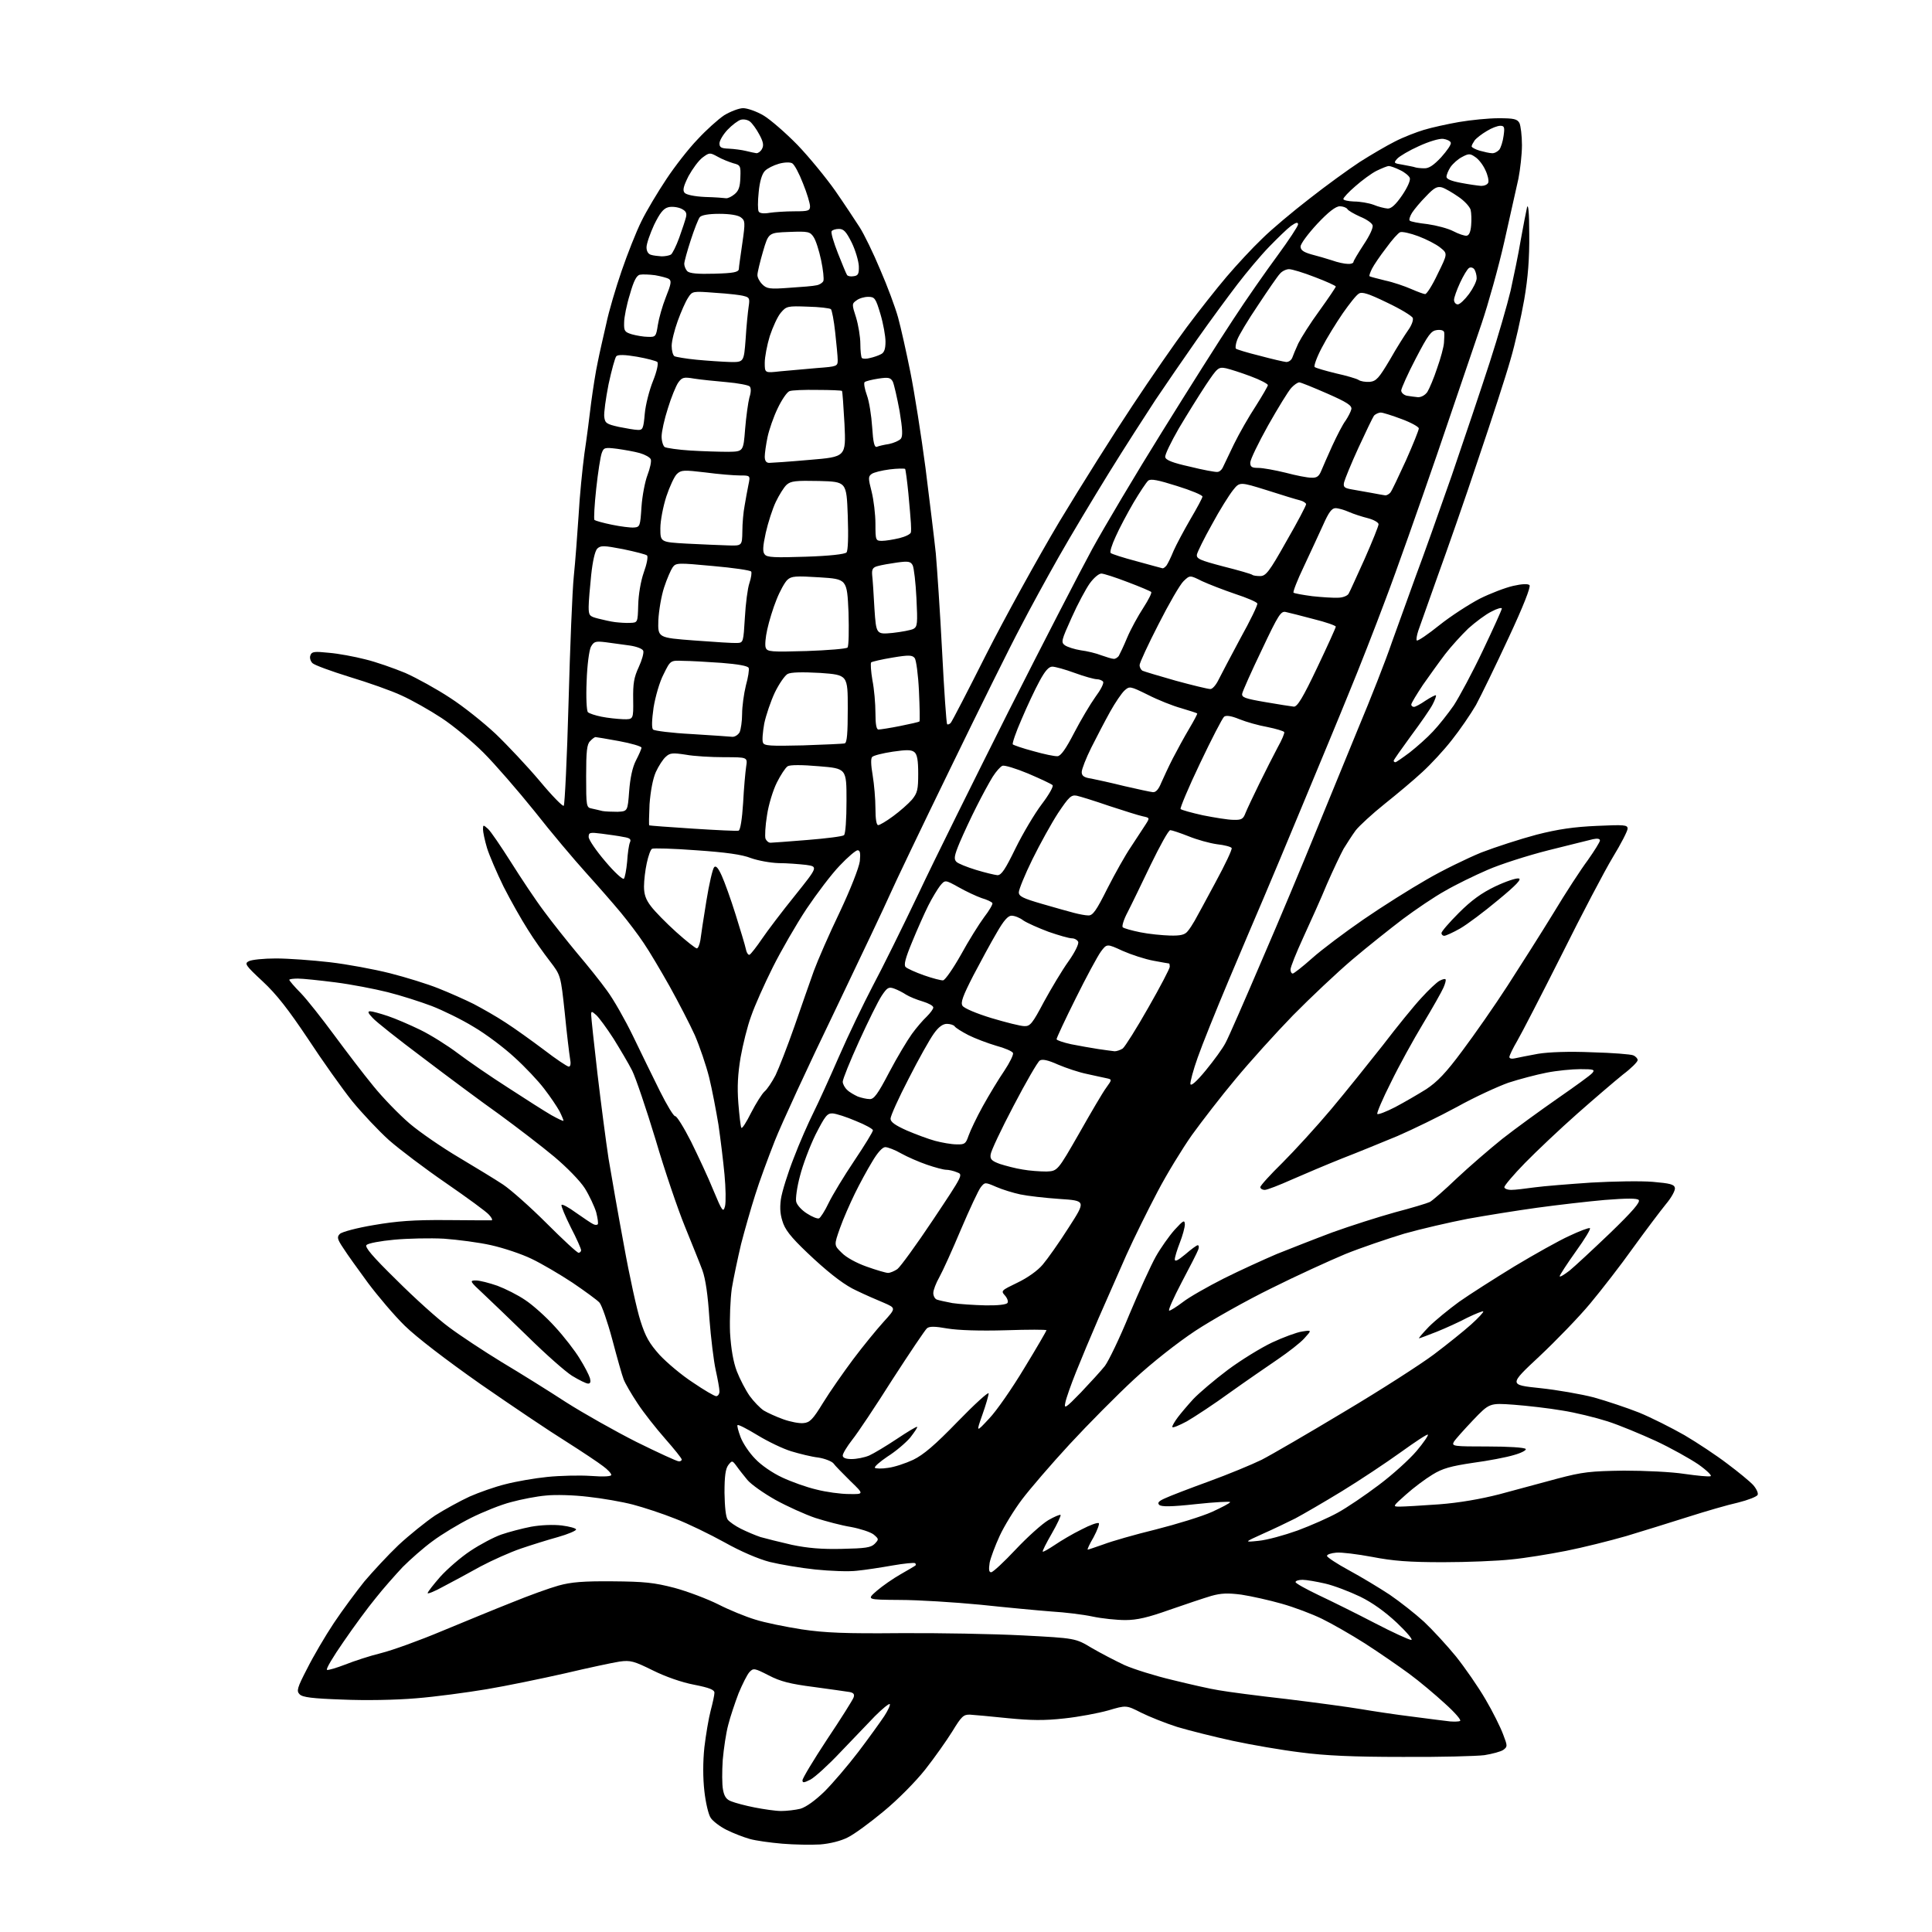 <?xml version="1.0" encoding="UTF-8" standalone="no"?>
<svg 
  version="1.1" 
  xmlns="http://www.w3.org/2000/svg" 
  xmlns:xlink="http://www.w3.org/1999/xlink" 
  xmlns:svg="http://www.w3.org/2000/svg"
  xmlns:rdf="http://www.w3.org/1999/02/22-rdf-syntax-ns#"
  xmlns:cc="http://creativecommons.org/ns#"
  xmlns:dc="http://purl.org/dc/elements/1.1/"
  viewBox="0 0 768 768"
  width="768"
  height="768"
>
<style>svg {background-color: white; }</style>"
<path stroke="none" fill="black" fill-rule="evenodd" d="M326.0,733.2C322.4,733.4 315.7,733.3 311.0,732.9C306.3,732.5 300.4,731.7 298.0,731.0C295.5,730.3 291.4,728.7 288.8,727.4C286.2,726.1 283.3,723.9 282.5,722.6C281.6,721.3 280.5,716.5 280.0,712.0C279.4,706.7 279.4,700.4 280.0,694.6C280.6,689.6 281.7,683.0 282.5,680.0C283.3,677.0 284.0,673.8 284.0,672.9C284.0,671.7 282.0,670.9 275.9,669.7C271.1,668.8 264.5,666.5 259.5,664.0C252.0,660.3 250.6,659.9 246.3,660.5C243.7,660.9 233.8,663.0 224.5,665.2C215.2,667.3 201.2,670.2 193.4,671.5C185.6,672.8 173.0,674.5 165.4,675.1C157.2,675.8 145.1,676.0 136.0,675.6C124.3,675.2 120.2,674.7 119.1,673.5C117.8,672.2 118.1,671.0 122.1,663.3C124.5,658.5 129.3,650.3 132.7,645.2C136.1,640.1 141.6,632.7 144.8,628.7C148.1,624.8 154.2,618.2 158.4,614.2C162.7,610.2 169.3,604.9 173.0,602.4C176.8,600.0 183.0,596.6 186.7,594.9C190.3,593.3 196.8,591.0 200.9,590.0C205.1,588.9 212.6,587.6 217.6,587.1C222.5,586.6 230.3,586.4 234.8,586.7C240.1,587.1 243.0,586.9 243.0,586.3C243.0,585.7 241.5,584.1 239.7,582.8C237.9,581.4 231.3,577.0 225.0,573.0C218.7,569.1 203.4,558.8 191.0,550.2C177.2,540.5 165.6,531.6 160.9,527.0C156.7,522.9 150.2,515.2 146.3,510.0C142.5,504.8 138.0,498.6 136.5,496.2C134.0,492.5 133.9,491.7 135.1,490.5C135.9,489.7 141.9,488.1 148.5,487.0C157.8,485.4 164.4,484.9 177.5,485.0C186.8,485.1 194.9,485.1 195.4,485.1C195.9,485.0 195.5,484.1 194.4,482.9C193.4,481.7 185.7,476.1 177.3,470.3C169.0,464.6 158.8,456.9 154.6,453.2C150.5,449.5 143.9,442.5 139.9,437.6C136.0,432.7 128.1,421.6 122.4,412.9C114.7,401.4 110.0,395.3 104.4,390.1C97.5,383.7 97.1,383.0 98.9,382.1C100.0,381.5 104.8,381.0 109.7,381.0C114.5,381.0 124.2,381.7 131.1,382.5C138.0,383.3 148.8,385.3 155.1,386.9C161.4,388.5 170.1,391.2 174.3,392.9C178.6,394.6 184.9,397.4 188.3,399.1C191.7,400.9 197.4,404.1 201.0,406.5C204.6,408.8 211.4,413.7 216.2,417.3C221.0,421.0 225.5,424.0 226.1,424.0C226.8,424.0 227.0,422.8 226.6,420.8C226.3,419.0 225.3,410.8 224.5,402.6C222.9,387.7 222.9,387.7 218.6,382.1C216.2,379.0 212.2,373.4 209.8,369.5C207.3,365.6 203.0,358.0 200.2,352.5C197.5,347.0 194.5,340.0 193.6,337.1C192.7,334.1 192.0,330.7 192.0,329.7C192.0,327.8 192.1,327.8 194.0,329.5C195.1,330.5 199.1,336.4 203.1,342.7C207.0,348.9 212.9,357.8 216.3,362.3C219.6,366.8 225.6,374.3 229.5,379.0C233.5,383.7 238.8,390.3 241.3,393.8C243.9,397.3 248.5,405.4 251.6,411.8C254.7,418.2 259.5,428.1 262.3,433.7C265.1,439.3 267.8,443.8 268.4,443.7C269.0,443.6 271.8,448.1 274.7,453.8C277.5,459.5 281.6,468.2 283.6,473.2C287.1,481.6 287.5,482.1 288.2,479.5C288.6,477.9 288.5,472.2 288.0,466.9C287.5,461.5 286.4,452.6 285.6,447.1C284.7,441.7 283.1,433.2 281.9,428.3C280.7,423.5 278.1,415.9 276.2,411.5C274.2,407.1 269.7,398.4 266.2,392.1C262.7,385.9 258.1,378.1 255.9,374.9C253.8,371.7 249.6,366.2 246.8,362.8C243.9,359.3 237.7,352.2 233.0,347.0C228.3,341.8 219.0,330.8 212.5,322.5C205.9,314.3 196.8,303.8 192.2,299.2C187.7,294.7 180.1,288.4 175.5,285.4C170.8,282.3 163.7,278.3 159.7,276.5C155.7,274.6 146.3,271.3 139.0,269.1C131.6,266.8 125.0,264.4 124.2,263.6C123.4,262.8 123.0,261.4 123.4,260.5C123.9,259.0 125.0,258.9 130.8,259.5C134.5,259.8 140.9,261.0 145.2,262.1C149.4,263.1 156.5,265.6 161.1,267.5C165.6,269.5 173.6,273.9 178.9,277.4C184.2,280.8 192.3,287.3 197.0,291.7C201.7,296.2 209.6,304.6 214.5,310.4C219.4,316.3 223.7,320.7 224.1,320.3C224.5,319.8 225.4,301.5 226.0,279.5C226.6,257.5 227.5,234.8 228.1,229.0C228.7,223.2 229.5,212.4 230.0,204.9C230.4,197.4 231.5,186.4 232.3,180.4C233.2,174.4 234.4,165.2 235.0,160.0C235.7,154.8 236.8,147.6 237.6,144.0C238.3,140.4 239.9,133.5 241.0,128.7C242.0,123.8 244.8,114.4 247.1,107.7C249.4,101.0 252.9,92.1 255.0,87.9C257.0,83.8 261.5,76.3 264.9,71.2C268.2,66.2 273.8,59.0 277.3,55.4C280.7,51.7 285.5,47.4 287.9,45.8C290.4,44.3 293.8,43.0 295.4,43.0C297.1,43.0 300.8,44.3 303.5,45.9C306.2,47.5 312.3,52.8 317.0,57.6C321.7,62.5 328.4,70.7 332.0,75.8C335.6,81.0 339.9,87.5 341.7,90.3C343.5,93.1 347.2,100.7 349.9,107.2C352.7,113.6 355.9,122.2 357.0,126.2C358.1,130.2 360.3,140.0 361.9,148.0C363.5,156.0 366.2,173.1 367.9,186.0C369.5,198.9 371.4,214.2 372.0,220.0C372.5,225.8 373.7,243.3 374.5,258.9C375.3,274.6 376.2,287.6 376.5,287.9C376.8,288.1 377.4,287.9 377.9,287.4C378.4,286.9 384.7,274.7 392.0,260.2C399.3,245.8 412.4,222.0 421.1,207.4C429.9,192.8 443.0,172.0 450.2,161.2C457.4,150.3 467.1,136.3 471.8,130.0C476.5,123.7 483.6,114.7 487.6,110.0C491.6,105.3 497.9,98.5 501.7,94.9C505.4,91.2 513.9,84.1 520.5,79.0C527.1,73.8 536.1,67.3 540.5,64.4C544.9,61.6 551.2,57.9 554.6,56.2C557.9,54.5 563.1,52.5 566.1,51.6C569.1,50.7 575.4,49.3 580.0,48.5C584.7,47.7 591.7,47.0 595.7,47.0C601.8,47.0 603.1,47.3 604.0,48.9C604.5,50.0 605.0,53.9 605.0,57.7C605.0,61.4 604.3,67.4 603.6,71.0C602.8,74.6 600.3,85.8 598.0,96.0C595.7,106.2 591.6,120.8 589.0,128.5C586.4,136.2 578.4,159.6 571.3,180.5C564.1,201.4 554.9,227.5 550.7,238.5C546.6,249.5 540.1,266.1 536.2,275.5C532.4,284.9 524.2,304.6 518.0,319.5C511.8,334.4 504.8,351.2 502.3,357.0C499.8,362.8 493.6,377.4 488.5,389.5C483.4,401.6 477.8,415.5 476.1,420.4C474.3,425.4 473.1,430.1 473.2,430.9C473.4,431.9 475.6,430.0 479.3,425.5C482.5,421.6 486.1,416.7 487.2,414.5C488.4,412.3 494.9,397.4 501.7,381.5C508.6,365.6 517.9,343.3 522.5,332.0C527.1,320.7 534.9,301.8 539.8,289.8C544.8,277.9 550.9,262.4 553.3,255.3C555.8,248.3 560.1,236.4 562.8,229.0C565.6,221.6 572.0,203.6 577.1,189.0C582.1,174.4 588.9,154.2 592.2,144.0C595.5,133.8 599.2,121.0 600.5,115.5C601.7,110.0 603.6,101.0 604.5,95.5C605.5,90.0 606.6,84.2 607.0,82.5C607.5,80.6 607.9,84.6 607.9,93.1C608.0,102.7 607.4,110.4 605.9,119.1C604.7,125.9 602.3,136.7 600.4,143.1C598.6,149.5 592.8,167.3 587.6,182.6C582.5,198.0 575.2,218.8 571.5,229.0C567.9,239.2 564.4,249.0 563.8,250.7C563.2,252.5 562.9,254.3 563.2,254.6C563.6,254.9 567.6,252.2 572.2,248.5C576.7,244.9 584.0,240.2 588.2,238.0C592.4,235.9 598.4,233.6 601.5,232.9C605.0,232.1 607.4,232.0 608.0,232.6C608.6,233.2 605.5,241.1 599.7,253.5C594.6,264.5 588.7,276.6 586.7,280.3C584.6,283.9 580.3,290.2 577.1,294.2C574.0,298.2 568.7,303.9 565.4,306.9C562.2,309.9 555.4,315.6 550.5,319.5C545.5,323.5 540.3,328.3 538.9,330.1C537.5,332.0 535.4,335.3 534.1,337.4C532.9,339.6 529.9,345.9 527.5,351.4C525.2,357.0 520.9,366.5 518.1,372.6C515.3,378.7 513.0,384.4 513.0,385.4C513.0,386.3 513.4,387.0 513.9,387.0C514.3,387.0 517.8,384.3 521.6,380.9C525.4,377.5 534.6,370.6 542.0,365.5C549.4,360.4 560.7,353.3 567.0,349.7C573.3,346.0 583.2,341.2 588.8,338.9C594.5,336.7 604.4,333.5 610.8,331.8C619.4,329.6 625.7,328.7 634.8,328.3C645.7,327.8 647.0,327.9 647.0,329.4C647.0,330.3 644.4,335.4 641.1,340.8C637.9,346.1 628.7,363.6 620.8,379.5C612.8,395.4 604.8,410.9 603.1,413.8C601.4,416.7 600.0,419.6 600.0,420.2C600.0,420.8 601.0,421.0 602.2,420.7C603.5,420.4 607.6,419.6 611.4,418.9C615.7,418.2 623.8,417.9 632.9,418.3C640.9,418.5 648.3,419.1 649.2,419.5C650.2,419.9 651.0,420.8 651.0,421.4C651.0,422.1 648.4,424.7 645.2,427.1C642.1,429.6 633.9,436.6 627.0,442.7C620.1,448.8 610.8,457.6 606.2,462.3C601.7,466.9 598.0,471.3 598.0,471.9C598.0,472.5 599.2,473.0 600.8,473.0C602.3,473.0 606.4,472.5 610.0,472.0C613.6,471.5 623.7,470.7 632.5,470.1C641.3,469.6 652.3,469.4 657.0,469.8C663.9,470.4 665.5,470.8 665.8,472.2C666.0,473.2 664.4,476.1 662.2,478.7C660.0,481.4 654.2,489.1 649.2,496.0C644.3,502.9 636.6,512.8 632.1,518.2C627.7,523.5 618.6,532.9 611.9,539.2C599.8,550.5 599.8,550.5 612.2,551.8C618.9,552.5 628.6,554.2 633.6,555.5C638.6,556.9 646.7,559.6 651.5,561.5C656.4,563.5 664.5,567.6 669.6,570.5C674.7,573.5 682.4,578.6 686.7,581.9C691.0,585.1 695.6,588.9 696.9,590.3C698.2,591.8 699.0,593.5 698.7,594.2C698.5,594.9 694.9,596.3 690.9,597.3C686.8,598.2 677.9,600.8 671.0,603.0C664.1,605.2 653.1,608.6 646.5,610.6C639.9,612.5 629.1,615.2 622.5,616.5C615.9,617.8 606.1,619.4 600.8,619.9C595.4,620.5 583.2,621.0 573.6,621.0C560.1,621.0 553.7,620.5 545.5,618.9C539.6,617.8 533.2,617.0 531.2,617.2C529.1,617.4 527.5,617.9 527.5,618.5C527.5,619.0 531.4,621.6 536.2,624.2C541.0,626.8 548.3,631.2 552.4,633.9C556.5,636.7 562.6,641.5 566.1,644.7C569.5,647.9 575.2,654.1 578.8,658.5C582.3,662.9 587.6,670.5 590.5,675.5C593.4,680.4 596.5,686.7 597.5,689.4C599.3,694.1 599.3,694.3 597.6,695.6C596.6,696.3 593.2,697.2 590.1,697.7C587.0,698.1 572.4,698.5 557.5,698.4C537.9,698.4 526.8,697.9 517.0,696.6C509.6,695.7 497.4,693.6 490.0,692.0C482.6,690.4 472.7,687.9 468.0,686.5C463.3,685.0 456.8,682.4 453.6,680.8C447.7,677.8 447.7,677.8 440.6,679.9C436.7,681.0 428.8,682.5 423.1,683.1C415.1,684.0 409.8,683.9 400.6,683.0C393.9,682.3 387.2,681.7 385.6,681.6C383.0,681.5 382.2,682.3 378.6,688.2C376.3,691.9 371.5,698.7 367.8,703.4C364.0,708.2 356.9,715.4 351.3,720.0C345.9,724.5 339.5,729.2 337.0,730.4C334.3,731.8 329.9,732.9 326.0,733.2zM310.5,719.9C312.7,719.9 316.2,719.5 318.2,719.0C320.5,718.3 324.1,715.7 327.8,712.1C331.0,708.9 337.0,701.9 341.2,696.4C345.3,691.0 349.9,684.6 351.5,682.2C353.0,679.9 354.0,677.7 353.7,677.4C353.4,677.1 350.8,679.2 347.8,682.2C344.9,685.2 338.7,691.7 334.0,696.6C329.3,701.6 324.0,706.4 322.2,707.4C319.6,708.7 319.0,708.8 319.0,707.7C319.0,706.9 323.4,699.6 328.8,691.4C334.3,683.2 339.0,675.7 339.3,674.8C339.8,673.5 339.3,672.9 337.7,672.6C336.5,672.4 330.1,671.5 323.5,670.6C314.1,669.4 310.2,668.4 305.6,666.0C299.9,663.1 299.5,663.0 297.9,664.7C297.0,665.7 295.1,669.5 293.6,673.1C292.2,676.8 290.3,682.4 289.5,685.6C288.6,688.9 287.7,695.1 287.3,699.6C287.0,704.1 287.0,709.4 287.4,711.4C287.9,714.2 288.8,715.4 290.8,716.1C292.3,716.7 296.4,717.8 300.0,718.5C303.6,719.2 308.3,719.9 310.5,719.9zM580.4,684.1C581.0,683.8 578.3,680.7 574.4,677.2C570.6,673.7 564.2,668.3 560.1,665.3C556.0,662.3 548.2,656.9 542.6,653.3C537.1,649.8 529.4,645.4 525.5,643.5C521.6,641.6 514.5,638.9 509.5,637.5C504.6,636.1 497.4,634.5 493.5,633.9C488.1,633.2 485.4,633.3 481.5,634.4C478.8,635.2 471.3,637.7 465.0,639.9C456.3,643.0 452.0,644.0 447.3,644.0C443.9,644.0 438.1,643.4 434.3,642.6C430.6,641.8 423.2,640.9 418.0,640.6C412.8,640.2 400.0,639.0 389.7,637.9C379.3,636.9 364.9,636.0 357.7,636.0C344.5,635.9 344.5,635.9 348.5,632.4C350.7,630.5 355.0,627.5 358.0,625.8C361.0,624.1 363.7,622.5 363.9,622.3C364.1,622.2 364.1,621.7 363.8,621.4C363.4,621.1 359.4,621.5 354.8,622.3C350.3,623.1 343.8,624.1 340.6,624.4C337.4,624.8 329.9,624.5 324.1,623.9C318.3,623.3 310.1,621.9 306.0,620.9C301.4,619.7 294.4,616.7 288.0,613.1C282.2,609.9 273.4,605.6 268.4,603.7C263.4,601.7 255.8,599.2 251.6,598.1C247.4,597.0 239.4,595.6 233.8,595.0C228.1,594.3 220.6,594.1 217.0,594.5C213.4,594.8 207.2,596.0 203.2,597.1C199.2,598.1 192.0,601.0 187.2,603.4C182.4,605.8 175.6,609.9 172.0,612.6C168.4,615.2 163.1,619.9 160.1,622.9C157.2,626.0 152.3,631.5 149.4,635.2C146.4,638.8 140.6,646.7 136.5,652.7C132.4,658.6 129.4,663.6 130.0,663.8C130.5,664.0 133.8,663.0 137.2,661.7C140.7,660.3 147.1,658.2 151.6,657.1C156.0,656.0 166.8,652.1 175.6,648.4C184.3,644.8 196.9,639.6 203.5,637.0C210.1,634.3 218.4,631.3 222.0,630.3C227.0,628.9 231.9,628.5 243.5,628.6C256.2,628.7 260.0,629.1 268.1,631.2C273.3,632.6 281.2,635.6 285.6,637.8C289.9,640.0 296.5,642.7 300.2,643.8C303.9,645.0 312.3,646.7 318.7,647.7C328.1,649.1 336.1,649.4 358.0,649.2C373.1,649.1 394.9,649.5 406.5,650.1C427.5,651.2 427.5,651.2 434.0,655.1C437.6,657.2 443.4,660.2 447.0,661.9C450.6,663.5 459.2,666.2 466.0,667.8C472.9,669.5 481.2,671.4 484.5,671.9C487.8,672.5 499.9,674.1 511.5,675.4C523.0,676.8 536.3,678.6 541.0,679.4C545.7,680.2 554.9,681.6 561.5,682.4C568.1,683.3 574.9,684.1 576.5,684.3C578.1,684.4 579.9,684.4 580.4,684.1zM561.0,651.9C561.8,651.9 559.3,648.9 555.3,645.1C550.6,640.7 545.6,637.1 540.7,634.7C536.5,632.7 530.3,630.3 526.8,629.5C523.3,628.7 519.3,628.0 517.8,628.0C516.2,628.0 515.0,628.4 515.0,628.9C515.0,629.4 519.2,631.7 524.2,634.1C529.3,636.5 539.4,641.5 546.5,645.2C553.6,648.9 560.2,651.9 561.0,651.9zM176.2,630.7C172.8,632.6 170.0,633.7 170.0,633.3C170.0,632.8 172.3,629.9 175.0,626.8C177.8,623.7 183.2,619.0 187.0,616.5C190.9,613.9 196.4,611.0 199.3,610.0C202.2,609.0 207.5,607.6 211.1,606.9C215.0,606.2 219.9,606.0 223.3,606.4C226.4,606.8 229.0,607.5 229.0,608.0C229.0,608.5 225.7,609.9 221.8,611.0C217.8,612.1 211.1,614.2 207.0,615.6C202.9,617.0 195.7,620.2 191.0,622.7C186.3,625.3 179.7,628.9 176.2,630.7zM394.0,625.0C394.7,625.0 399.1,620.9 403.7,616.0C408.4,611.0 414.2,605.8 416.7,604.3C419.1,602.9 421.3,602.0 421.6,602.2C421.8,602.5 420.3,605.8 418.1,609.6C415.9,613.4 414.3,616.6 414.5,616.8C414.7,617.0 416.8,615.8 419.2,614.2C421.7,612.5 426.4,609.7 429.9,608.0C433.3,606.2 436.4,605.1 436.8,605.5C437.1,605.8 436.2,608.3 434.7,611.1C433.1,613.8 432.1,616.0 432.4,616.0C432.7,616.0 435.5,615.0 438.7,613.9C441.8,612.7 451.2,610.0 459.4,608.0C467.7,605.9 477.8,602.8 481.8,601.0C485.7,599.2 489.0,597.5 489.0,597.1C489.0,596.8 482.9,597.1 475.5,597.9C465.5,599.0 461.6,599.0 460.8,598.2C460.0,597.4 460.6,596.7 463.1,595.6C465.0,594.7 472.8,591.7 480.5,588.9C488.2,586.1 497.6,582.2 501.5,580.3C505.4,578.3 520.2,569.7 534.5,561.1C548.8,552.6 564.8,542.3 570.0,538.4C575.3,534.4 581.9,529.1 584.8,526.5C587.7,523.9 589.9,521.5 589.6,521.3C589.4,521.1 586.6,522.2 583.3,523.8C580.1,525.5 574.6,528.0 571.1,529.4C567.5,530.8 564.4,532.0 564.1,532.0C563.8,532.0 565.6,529.9 568.0,527.4C570.5,524.9 575.9,520.5 580.0,517.5C584.1,514.6 594.0,508.3 602.0,503.4C610.0,498.6 619.8,493.1 623.8,491.3C627.8,489.4 631.5,488.0 632.0,488.2C632.5,488.4 630.0,492.5 626.4,497.5C622.9,502.4 620.0,506.9 620.0,507.3C620.0,507.8 621.7,506.8 623.9,505.1C626.0,503.4 633.3,496.6 640.1,490.1C648.9,481.6 652.2,477.8 651.4,477.0C650.7,476.3 646.8,476.3 637.9,477.0C631.1,477.6 619.0,479.0 611.0,480.1C603.0,481.2 590.6,483.2 583.4,484.5C576.2,485.9 564.9,488.5 558.2,490.4C551.6,492.4 541.0,496.0 534.8,498.5C528.6,501.1 515.4,507.1 505.4,512.1C495.4,517.0 481.9,524.6 475.2,529.0C468.1,533.7 457.9,541.7 450.8,548.3C444.0,554.6 432.5,566.2 425.2,574.1C417.9,582.0 409.4,591.9 406.3,596.0C403.2,600.1 399.2,606.6 397.4,610.5C395.6,614.4 393.8,619.2 393.4,621.2C393.0,623.9 393.1,625.0 394.0,625.0zM334.7,615.7C344.0,615.5 346.2,615.2 347.7,613.7C349.4,611.9 349.4,611.8 347.3,610.0C346.0,609.0 342.0,607.7 338.3,607.0C334.5,606.4 328.2,604.7 324.1,603.4C320.0,602.0 312.9,598.8 308.2,596.2C303.6,593.6 298.6,590.1 297.1,588.3C295.7,586.6 293.7,584.1 292.8,582.8C291.1,580.5 291.0,580.5 289.5,582.4C288.4,583.9 288.0,586.8 288.0,593.4C288.1,599.0 288.5,603.1 289.3,604.1C290.0,605.0 292.3,606.6 294.5,607.7C296.7,608.8 300.2,610.3 302.3,611.0C304.4,611.6 310.0,613.0 314.8,614.1C321.0,615.4 326.7,615.9 334.7,615.7zM500.3,612.5C503.6,612.2 510.5,610.3 515.8,608.4C521.2,606.4 528.4,603.2 531.8,601.3C535.3,599.4 542.7,594.4 548.1,590.3C553.6,586.2 560.3,580.1 563.1,576.8C565.9,573.5 567.9,570.5 567.6,570.3C567.3,570.0 562.5,573.2 556.8,577.3C551.1,581.4 540.6,588.4 533.4,592.8C526.2,597.2 517.9,602.0 514.9,603.6C511.9,605.1 506.1,607.9 502.0,609.7C494.5,613.1 494.5,613.1 500.3,612.5zM556.5,598.9C558.1,598.9 565.1,598.5 572.0,598.0C580.0,597.4 588.6,595.9 596.0,594.0C602.3,592.3 612.7,589.5 619.0,587.8C629.2,585.1 632.2,584.8 645.5,584.6C653.9,584.6 664.5,585.1 669.6,585.9C674.6,586.6 679.3,587.1 680.0,586.8C680.6,586.6 678.5,584.5 675.1,582.1C671.7,579.8 664.2,575.6 658.2,572.8C652.3,570.1 643.7,566.5 639.0,565.0C634.3,563.5 626.2,561.5 621.0,560.7C615.8,559.8 607.1,558.8 601.8,558.4C592.1,557.7 592.1,557.7 585.5,564.6C581.9,568.4 578.4,572.3 577.9,573.2C577.0,574.9 577.9,575.0 591.4,575.0C599.6,575.0 606.1,575.4 606.5,576.0C606.8,576.5 604.7,577.6 601.8,578.4C598.9,579.3 591.5,580.7 585.5,581.5C576.8,582.8 573.4,583.7 569.4,586.2C566.6,587.9 561.9,591.4 558.9,594.1C553.5,598.9 553.5,598.9 556.5,598.9zM337.5,593.9C343.5,594.0 343.5,594.0 338.0,588.7C335.0,585.7 331.9,582.6 331.3,581.7C330.6,580.9 327.9,579.8 325.3,579.4C322.6,579.1 317.8,577.9 314.5,576.9C311.2,575.9 305.2,573.0 301.1,570.5C297.0,568.0 293.5,566.2 293.2,566.5C292.9,566.7 293.5,568.9 294.4,571.3C295.3,573.7 297.9,577.6 300.2,579.9C302.5,582.4 307.2,585.6 310.9,587.3C314.5,589.0 320.6,591.2 324.5,592.1C328.3,593.1 334.2,593.9 337.5,593.9zM353.0,583.5C355.5,583.2 360.0,581.7 363.0,580.3C367.1,578.3 371.6,574.5 380.7,565.1C387.4,558.2 393.0,553.1 393.0,553.9C393.0,554.6 391.9,558.5 390.5,562.4C388.0,569.5 388.0,569.5 393.2,563.9C396.1,560.9 402.4,551.8 407.2,543.8C412.1,535.8 416.0,529.0 416.0,528.8C416.0,528.5 408.7,528.5 399.7,528.8C389.4,529.1 380.9,528.8 376.6,528.1C371.6,527.2 369.5,527.2 368.5,528.0C367.7,528.7 361.6,537.8 354.8,548.3C348.1,558.9 340.9,569.7 338.8,572.3C336.7,575.0 335.0,577.8 335.0,578.6C335.0,579.5 336.2,580.0 338.5,580.0C340.5,580.0 343.6,579.4 345.5,578.6C347.3,577.8 352.3,574.8 356.5,572.0C360.7,569.2 364.3,567.0 364.6,567.2C364.8,567.4 363.5,569.3 361.8,571.5C360.0,573.6 356.0,577.0 352.8,579.0C349.7,581.1 347.4,583.1 347.8,583.5C348.2,583.8 350.5,583.9 353.0,583.5zM269.8,580.9C270.4,581.0 271.0,580.6 271.0,580.2C271.0,579.7 268.0,576.0 264.4,571.9C260.8,567.8 255.8,561.5 253.4,557.8C251.0,554.2 248.5,549.9 247.9,548.3C247.3,546.8 245.3,539.7 243.4,532.5C241.5,525.4 239.2,518.8 238.3,517.8C237.4,516.8 232.6,513.3 227.6,509.9C222.6,506.6 215.3,502.3 211.3,500.4C207.4,498.5 200.2,496.1 195.3,495.0C190.5,493.9 182.0,492.8 176.5,492.4C171.0,492.1 162.1,492.3 156.7,492.8C151.3,493.3 146.4,494.2 145.7,494.9C144.9,495.7 148.0,499.4 157.6,508.8C164.7,515.9 174.1,524.4 178.5,527.6C182.9,530.9 192.3,537.1 199.5,541.5C206.7,545.8 218.1,552.9 225.0,557.4C231.9,561.8 244.5,568.9 253.0,573.2C261.5,577.4 269.1,580.9 269.8,580.9zM471.8,565.0C468.6,566.7 466.0,567.8 466.0,567.2C466.0,566.7 467.0,565.0 468.2,563.4C469.4,561.8 472.2,558.5 474.4,556.1C476.7,553.7 482.8,548.5 488.0,544.6C493.2,540.7 501.2,535.8 505.6,533.7C510.1,531.6 515.5,529.6 517.6,529.3C521.5,528.7 521.5,528.7 518.5,532.0C516.9,533.8 512.1,537.5 508.0,540.3C503.9,543.1 495.3,549.0 489.0,553.5C482.7,558.1 474.9,563.2 471.8,565.0zM319.4,565.7C321.9,565.5 323.1,564.3 327.2,557.6C329.9,553.2 335.3,545.5 339.1,540.4C343.0,535.2 348.4,528.6 351.2,525.5C356.2,520.0 356.2,520.0 351.4,517.9C348.7,516.8 343.7,514.6 340.4,513.0C336.2,511.1 330.8,507.1 323.7,500.6C315.7,493.2 312.7,489.8 311.4,486.5C310.2,483.2 309.9,480.7 310.4,476.8C310.8,473.9 313.1,466.5 315.5,460.4C317.8,454.3 321.4,446.2 323.3,442.4C325.2,438.6 329.8,428.5 333.5,420.0C337.2,411.5 343.3,398.9 346.9,392.0C350.6,385.1 358.7,368.7 365.0,355.5C371.2,342.3 387.4,309.7 400.8,283.0C414.3,256.3 429.3,227.2 434.2,218.2C439.1,209.3 451.5,188.4 461.9,171.7C472.2,155.1 484.9,135.0 490.2,127.0C495.4,119.0 503.4,107.6 507.9,101.5C512.3,95.5 516.0,89.9 516.0,89.2C516.0,88.2 515.2,88.4 513.2,89.8C511.7,90.9 507.8,94.7 504.5,98.1C501.1,101.6 495.5,108.3 491.9,113.0C488.3,117.7 481.0,127.6 475.8,135.0C470.6,142.4 463.2,153.2 459.3,159.0C455.5,164.8 447.1,177.8 440.8,188.0C434.5,198.2 425.5,213.2 420.8,221.5C416.1,229.8 409.3,242.2 405.7,249.2C402.0,256.1 389.5,281.3 377.9,305.2C366.3,329.0 355.5,351.6 353.8,355.5C352.1,359.4 342.2,380.3 331.8,402.0C321.3,423.7 310.6,446.9 308.0,453.5C305.4,460.1 301.8,469.8 300.2,475.0C298.5,480.3 296.0,489.1 294.6,494.5C293.3,500.0 291.6,508.0 290.9,512.2C290.3,516.6 290.0,524.2 290.2,529.7C290.6,536.3 291.5,541.4 292.9,545.1C294.1,548.2 296.4,552.6 298.0,554.9C299.6,557.1 302.1,559.7 303.6,560.7C305.1,561.6 308.6,563.2 311.4,564.2C314.2,565.2 317.8,565.9 319.4,565.7zM429.7,553.5C433.4,549.6 437.7,544.9 439.2,543.0C440.7,541.0 445.1,531.9 448.9,522.6C452.8,513.3 457.5,503.0 459.4,499.6C461.3,496.2 464.7,491.4 466.9,488.9C470.4,485.1 470.9,484.8 471.0,486.7C471.0,487.9 470.1,491.2 469.0,494.0C467.9,496.8 467.0,499.8 467.0,500.6C467.0,501.7 468.3,501.0 471.2,498.6C473.5,496.6 475.7,495.0 476.1,495.0C476.6,495.0 476.7,495.8 476.3,496.8C476.0,497.7 473.0,503.6 469.7,509.8C466.5,515.9 464.2,521.0 464.8,521.0C465.3,521.0 467.7,519.5 470.2,517.6C472.6,515.7 480.0,511.5 486.5,508.2C493.1,504.9 502.6,500.6 507.5,498.5C512.5,496.5 522.4,492.6 529.6,489.9C536.8,487.3 548.1,483.7 554.6,481.9C561.1,480.2 567.4,478.3 568.4,477.8C569.5,477.2 574.3,473.0 579.1,468.4C584.0,463.8 592.1,456.8 597.2,452.7C602.3,448.7 612.2,441.5 619.1,436.7C626.0,431.9 632.3,427.4 633.0,426.5C634.1,425.2 633.5,425.0 628.2,425.0C624.9,425.0 618.8,425.6 614.8,426.4C610.7,427.2 603.9,429.0 599.6,430.4C595.4,431.9 586.2,436.1 579.2,440.0C572.2,443.8 561.5,449.0 555.5,451.6C549.4,454.1 539.5,458.2 533.5,460.5C527.5,462.9 518.5,466.7 513.5,468.9C508.6,471.1 503.7,473.0 502.8,473.0C501.8,473.0 501.0,472.5 501.0,471.9C501.0,471.3 505.0,466.9 509.8,462.2C514.6,457.4 523.3,447.9 529.1,441.0C534.9,434.1 544.1,422.6 549.7,415.5C555.2,408.3 562.1,399.8 565.0,396.7C567.9,393.5 571.1,390.5 572.2,389.9C573.3,389.3 574.4,389.0 574.6,389.3C574.9,389.5 574.5,391.0 573.8,392.6C573.1,394.2 569.5,400.6 565.7,406.9C561.9,413.2 556.1,423.7 552.9,430.3C549.6,436.8 547.2,442.5 547.5,442.8C547.8,443.2 551.1,441.9 554.6,440.1C558.2,438.2 563.7,435.0 566.9,433.0C571.3,430.1 574.8,426.5 581.3,417.7C586.1,411.3 594.2,399.7 599.3,391.8C604.4,383.9 612.6,371.0 617.5,363.0C622.3,355.0 628.5,345.5 631.2,341.9C633.8,338.2 636.0,334.7 636.0,334.1C636.0,333.4 635.0,333.2 633.2,333.6C631.7,334.0 623.8,335.9 615.5,338.0C607.2,340.1 596.3,343.6 591.3,345.8C586.2,348.0 578.6,351.7 574.5,354.1C570.3,356.4 562.8,361.5 557.7,365.3C552.7,369.1 543.5,376.4 537.5,381.5C531.5,386.6 520.9,396.6 514.0,403.6C507.1,410.7 496.8,422.1 491.1,429.0C485.4,435.8 477.7,445.8 473.8,451.2C470.0,456.6 463.8,466.7 460.1,473.8C456.4,480.8 450.8,492.1 447.7,499.0C444.7,505.9 439.7,517.1 436.7,524.0C433.7,530.9 429.7,540.5 427.7,545.5C425.7,550.5 423.8,555.9 423.5,557.5C422.9,560.2 423.5,559.9 429.7,553.5zM284.7,555.0C285.4,555.0 286.0,554.1 286.0,553.1C286.0,552.0 285.3,548.2 284.5,544.6C283.7,541.0 282.6,531.9 282.0,524.2C281.4,514.9 280.5,508.5 279.2,504.9C278.1,501.9 274.9,494.1 272.2,487.4C269.5,480.8 264.2,465.3 260.6,453.0C256.9,440.8 252.7,428.4 251.3,425.6C249.9,422.8 246.5,417.1 243.9,412.9C241.2,408.7 238.1,404.5 237.0,403.5C235.2,401.9 235.0,401.9 235.0,403.4C235.0,404.3 236.1,414.8 237.5,426.8C238.9,438.7 240.9,453.9 241.9,460.5C243.0,467.1 245.7,482.6 248.0,494.9C250.2,507.2 253.2,520.8 254.6,525.1C256.6,531.4 258.1,534.0 262.2,538.6C265.1,541.7 271.0,546.7 275.5,549.6C279.9,552.6 284.0,555.0 284.7,555.0zM233.8,550.0C233.0,550.0 230.2,548.6 227.4,546.9C224.7,545.2 216.9,538.3 210.0,531.5C203.1,524.8 195.0,517.0 192.0,514.2C186.7,509.3 186.6,509.0 189.2,509.0C190.7,509.0 194.5,510.0 197.7,511.1C200.9,512.3 205.9,514.8 208.8,516.8C211.7,518.7 217.0,523.4 220.6,527.4C224.2,531.3 228.6,537.0 230.4,540.0C232.3,543.0 234.1,546.5 234.5,547.8C234.9,549.3 234.7,550.0 233.8,550.0zM391.7,518.9C396.5,519.0 400.2,518.6 400.5,517.9C400.9,517.4 400.4,516.0 399.5,515.0C397.8,513.1 398.0,513.0 404.4,509.9C408.4,508.0 412.5,505.1 414.5,502.7C416.3,500.6 421.0,494.0 424.8,488.0C431.7,477.3 431.7,477.3 421.2,476.6C415.4,476.2 408.4,475.4 405.6,474.8C402.8,474.2 398.5,472.9 396.0,471.8C391.6,469.9 391.5,469.9 389.9,471.9C389.0,473.0 385.5,480.5 382.0,488.7C378.6,496.8 374.7,505.4 373.4,507.7C372.1,510.0 371.0,512.8 371.0,514.0C371.0,515.1 371.6,516.3 372.4,516.6C373.2,516.9 376.0,517.5 378.6,518.0C381.3,518.4 387.2,518.8 391.7,518.9zM353.0,506.0C353.9,506.0 355.5,505.3 356.7,504.5C357.9,503.6 364.3,494.8 370.9,484.9C382.9,466.9 382.9,466.9 380.4,466.0C379.0,465.4 377.1,465.0 376.1,465.0C375.1,465.0 371.7,464.1 368.5,463.0C365.3,461.9 360.7,459.9 358.2,458.5C355.8,457.1 352.9,456.0 351.9,456.0C350.8,456.0 348.8,458.2 346.7,461.8C344.8,464.9 341.7,470.6 339.8,474.5C337.9,478.4 335.2,484.5 333.9,488.2C331.5,495.0 331.5,495.0 334.6,498.0C336.3,499.8 340.5,502.1 344.5,503.5C348.4,504.9 352.2,506.0 353.0,506.0zM230.0,498.0C230.5,498.0 231.0,497.5 231.0,497.0C231.0,496.4 229.2,492.3 226.9,487.9C224.7,483.5 223.0,479.4 223.2,479.0C223.4,478.5 226.0,479.9 229.0,482.1C232.0,484.2 235.1,486.3 235.8,486.6C236.5,487.0 237.3,487.0 237.6,486.7C237.9,486.4 237.6,484.3 237.0,481.9C236.3,479.6 234.3,475.3 232.5,472.4C230.6,469.4 225.3,464.0 220.3,459.8C215.4,455.7 205.6,448.2 198.5,443.0C191.3,437.9 177.6,427.7 168.0,420.4C158.4,413.2 149.4,406.1 148.1,404.6C146.3,402.7 146.0,402.0 147.2,402.0C148.0,402.0 151.2,402.9 154.2,403.9C157.2,404.9 163.0,407.4 167.1,409.4C171.2,411.4 177.9,415.6 182.0,418.7C186.1,421.8 195.1,428.0 202.0,432.4C208.9,436.9 216.6,441.8 219.2,443.3C221.9,444.8 224.0,445.8 224.0,445.5C224.0,445.2 223.3,443.5 222.4,441.7C221.4,439.9 218.8,436.0 216.4,432.9C214.0,429.7 208.7,424.1 204.5,420.3C200.4,416.5 193.1,411.0 188.3,408.2C183.6,405.3 176.0,401.6 171.6,399.9C167.1,398.2 159.3,395.7 154.1,394.4C148.9,393.1 139.6,391.3 133.3,390.5C127.0,389.7 120.3,389.0 118.4,389.0C116.6,389.0 115.0,389.2 115.0,389.5C115.0,389.8 117.0,392.2 119.6,394.8C122.1,397.4 128.0,404.9 132.8,411.4C137.6,417.9 144.6,427.1 148.4,431.7C152.1,436.3 158.6,443.0 162.8,446.6C166.9,450.1 175.8,456.2 182.4,460.1C189.1,464.1 197.0,468.9 200.0,470.9C203.0,472.9 210.8,479.8 217.2,486.2C223.7,492.7 229.4,498.0 230.0,498.0zM325.6,484.3C326.1,484.1 327.9,481.4 329.4,478.2C330.9,475.1 335.5,467.5 339.6,461.4C343.7,455.3 347.0,449.9 347.0,449.3C347.0,448.8 344.0,447.1 340.2,445.6C336.5,444.0 332.4,442.7 331.0,442.6C328.8,442.5 328.0,443.6 324.2,451.0C321.9,455.7 319.1,463.1 318.0,467.5C316.8,471.9 316.2,476.5 316.5,477.7C316.8,479.0 318.7,481.1 320.8,482.4C322.8,483.7 325.0,484.6 325.6,484.3zM416.0,465.7C420.4,465.5 420.4,465.5 429.0,450.5C433.7,442.2 438.5,434.0 439.8,432.3C442.1,429.1 442.1,429.1 439.8,428.6C438.5,428.3 435.0,427.6 432.0,426.9C429.0,426.3 423.9,424.6 420.6,423.2C416.6,421.4 414.3,420.9 413.3,421.6C412.5,422.1 407.8,430.2 402.9,439.6C398.0,448.9 393.9,457.6 393.8,458.9C393.5,460.8 394.2,461.5 397.5,462.7C399.7,463.4 403.8,464.5 406.5,464.9C409.2,465.4 413.5,465.7 416.0,465.7zM380.2,454.9C383.5,455.0 383.9,454.7 385.0,451.5C385.7,449.5 388.2,444.2 390.7,439.7C393.2,435.2 397.0,428.9 399.2,425.7C401.4,422.4 402.9,419.3 402.7,418.6C402.4,417.9 399.4,416.6 396.0,415.7C392.6,414.7 387.6,412.8 385.0,411.5C382.3,410.1 379.9,408.6 379.5,408.0C379.2,407.5 377.8,407.0 376.4,407.0C374.8,407.0 373.1,408.2 371.2,410.9C369.6,413.1 365.1,421.1 361.2,428.8C357.2,436.5 354.0,443.6 354.0,444.7C354.0,446.0 355.8,447.3 360.5,449.4C364.0,450.9 369.1,452.8 371.7,453.5C374.3,454.2 378.2,454.9 380.2,454.9zM298.6,442.3C300.5,438.6 302.9,434.8 303.9,433.9C304.9,433.1 306.9,430.1 308.3,427.4C309.6,424.7 313.0,416.0 315.8,408.0C318.6,400.0 322.0,390.1 323.5,386.0C325.0,381.9 329.6,371.3 333.8,362.6C338.1,353.5 341.5,344.8 341.8,342.3C342.1,339.1 341.9,338.0 340.9,338.0C340.2,338.0 337.0,340.7 333.8,344.1C330.6,347.4 324.7,355.2 320.6,361.3C316.5,367.5 310.5,377.9 307.2,384.5C303.9,391.1 300.0,399.8 298.6,403.9C297.1,407.9 295.3,415.3 294.4,420.3C293.3,426.9 293.0,432.0 293.5,438.5C293.9,443.4 294.4,447.9 294.7,448.3C295.0,448.8 296.7,446.1 298.6,442.3zM345.7,436.9C347.4,437.0 348.9,435.0 353.5,426.2C356.6,420.3 360.7,413.5 362.5,411.0C364.3,408.5 367.0,405.4 368.4,404.1C369.8,402.7 371.0,401.1 371.0,400.5C371.0,399.8 369.1,398.8 366.8,398.1C364.4,397.4 361.5,396.2 360.2,395.4C359.0,394.6 356.9,393.5 355.5,393.0C353.3,392.2 352.7,392.5 350.5,395.8C349.1,397.9 345.1,406.0 341.5,413.9C337.9,421.8 335.0,429.0 335.0,430.0C335.0,430.9 335.8,432.4 336.8,433.3C337.7,434.2 339.7,435.3 341.0,435.9C342.4,436.4 344.5,436.9 345.7,436.9zM443.1,417.9C443.9,417.9 445.4,417.4 446.3,416.8C447.2,416.1 451.8,408.8 456.5,400.5C461.2,392.3 465.0,385.0 465.0,384.3C465.0,383.6 464.9,383.0 464.7,383.0C464.5,383.0 461.7,382.5 458.5,381.9C455.2,381.3 449.7,379.5 446.3,378.0C440.0,375.1 440.0,375.1 437.6,378.3C436.3,380.1 431.8,388.4 427.6,396.9C423.4,405.3 420.0,412.6 420.0,413.1C420.0,413.5 422.6,414.4 425.8,415.1C428.9,415.7 433.8,416.6 436.5,417.0C439.2,417.4 442.2,417.8 443.1,417.9zM407.2,407.9C409.5,408.0 410.4,406.9 415.0,398.2C417.9,392.9 422.2,385.7 424.7,382.2C427.2,378.7 428.9,375.3 428.6,374.4C428.3,373.7 427.2,373.0 426.1,373.0C425.0,373.0 420.8,371.8 416.8,370.4C412.8,368.9 408.3,366.9 406.8,365.9C405.4,364.8 403.3,364.0 402.1,364.0C400.7,364.0 399.0,365.9 396.2,370.8C394.0,374.5 389.9,382.1 386.9,387.8C382.7,396.0 381.8,398.5 382.6,399.8C383.2,400.8 388.2,402.9 394.1,404.7C399.8,406.4 405.7,407.9 407.2,407.9zM374.9,389.7C375.7,389.6 378.9,385.0 382.0,379.5C385.0,374.0 389.2,367.3 391.2,364.6C393.3,361.9 394.7,359.4 394.5,359.0C394.2,358.5 392.3,357.6 390.2,357.0C388.2,356.3 384.1,354.4 381.1,352.7C375.7,349.7 375.7,349.7 373.7,352.1C372.7,353.4 370.5,357.0 369.0,360.0C367.5,363.0 364.6,369.5 362.6,374.4C359.9,380.9 359.2,383.6 360.0,384.4C360.6,385.0 363.9,386.5 367.3,387.7C370.7,388.9 374.2,389.8 374.9,389.7zM298.0,379.5C298.6,379.1 300.8,376.3 302.9,373.2C305.0,370.1 310.9,362.3 316.0,356.0C325.2,344.5 325.2,344.5 320.4,343.8C317.7,343.5 312.8,343.1 309.5,343.1C306.2,343.0 301.3,342.1 298.5,341.1C295.0,339.7 288.5,338.8 276.8,338.0C267.7,337.3 259.7,337.1 259.2,337.4C258.6,337.7 257.7,340.3 257.1,343.1C256.5,345.8 256.0,350.0 256.0,352.4C256.0,355.5 256.7,357.6 258.8,360.3C260.3,362.3 264.8,366.9 268.8,370.5C272.8,374.1 276.5,377.0 277.0,377.0C277.5,377.0 278.1,375.5 278.4,373.8C278.6,372.0 279.7,364.9 280.8,358.1C281.9,351.3 283.3,345.3 283.9,344.7C284.6,344.0 285.5,345.0 286.9,348.1C288.0,350.5 290.5,357.4 292.4,363.5C294.3,369.6 296.2,375.8 296.5,377.3C296.8,378.8 297.5,379.8 298.0,379.5zM465.1,371.9C469.3,372.0 471.0,371.6 472.1,370.2C472.9,369.3 474.1,367.4 474.9,366.0C475.7,364.6 479.4,357.8 483.2,350.7C487.0,343.7 489.9,337.6 489.6,337.1C489.3,336.6 486.7,335.9 483.8,335.6C480.9,335.2 475.8,333.8 472.4,332.4C469.1,331.1 465.8,330.0 465.2,330.0C464.5,330.0 461.1,336.2 457.4,343.8C453.8,351.3 449.7,359.8 448.2,362.7C446.7,365.5 445.9,368.2 446.3,368.6C446.7,369.0 449.8,369.9 453.3,370.6C456.7,371.3 462.0,371.8 465.1,371.9zM574.1,372.0C573.5,372.0 573.0,371.5 573.0,370.9C573.0,370.3 576.1,366.7 579.9,362.9C584.9,357.9 588.9,355.0 594.3,352.4C598.5,350.4 602.7,349.0 603.7,349.2C605.0,349.4 602.8,351.8 595.5,357.8C590.0,362.4 583.2,367.5 580.4,369.1C577.6,370.7 574.7,372.0 574.1,372.0zM432.6,363.9C434.4,364.0 435.8,362.0 440.2,353.2C443.2,347.3 447.4,339.8 449.6,336.6C451.7,333.4 454.3,329.4 455.3,327.9C457.1,325.1 457.1,325.1 454.3,324.5C452.8,324.2 446.8,322.3 441.0,320.4C435.2,318.4 429.4,316.6 428.0,316.3C425.8,315.9 424.9,316.8 420.6,323.2C418.0,327.2 413.4,335.5 410.4,341.6C407.4,347.7 405.0,353.6 405.0,354.7C405.0,356.3 406.6,357.1 414.2,359.3C419.3,360.8 425.1,362.4 427.0,362.9C428.9,363.4 431.5,363.9 432.6,363.9zM248.0,349.3C248.4,348.9 249.0,345.8 249.3,342.5C249.5,339.2 250.0,335.8 250.4,334.9C251.0,333.6 250.4,333.1 247.8,332.7C246.0,332.3 242.1,331.8 239.2,331.4C234.5,330.8 234.0,330.9 234.0,332.7C234.0,333.8 237.0,338.2 240.6,342.4C244.2,346.7 247.6,349.8 248.0,349.3zM396.5,347.9C398.1,347.9 399.6,345.6 403.7,337.2C406.6,331.3 411.3,323.4 414.1,319.7C417.0,315.9 418.9,312.5 418.4,312.1C417.9,311.6 413.6,309.6 408.7,307.5C403.9,305.5 399.3,304.1 398.5,304.4C397.7,304.7 396.0,306.6 394.6,308.8C393.3,310.9 390.4,316.2 388.2,320.6C386.0,324.9 383.0,331.4 381.5,334.9C379.3,340.2 379.1,341.5 380.2,342.6C380.9,343.3 384.4,344.7 388.0,345.8C391.6,346.9 395.4,347.8 396.5,347.9zM306.3,335.0C307.0,335.0 313.6,334.5 321.0,333.9C328.4,333.3 334.9,332.5 335.5,332.0C336.1,331.5 336.5,325.7 336.5,318.3C336.5,305.5 336.5,305.5 325.6,304.6C318.7,304.0 314.1,304.0 313.1,304.6C312.2,305.2 310.3,308.1 308.8,311.1C307.3,314.1 305.5,319.9 304.9,324.1C304.2,328.3 304.0,332.5 304.3,333.4C304.7,334.3 305.5,335.0 306.3,335.0zM293.6,330.2C294.3,330.0 295.0,325.6 295.4,319.2C295.7,313.3 296.3,306.8 296.6,304.8C297.2,301.0 297.2,301.0 287.9,301.0C282.7,301.0 275.8,300.6 272.6,300.0C267.4,299.2 266.3,299.3 264.7,300.8C263.6,301.7 261.8,304.5 260.7,306.9C259.5,309.6 258.6,314.5 258.2,319.7C258.0,324.3 257.9,328.1 258.1,328.1C258.3,328.2 266.1,328.8 275.5,329.4C284.9,330.0 293.0,330.4 293.6,330.2zM349.1,328.0C349.7,328.0 352.4,326.4 355.1,324.4C357.7,322.5 361.1,319.5 362.5,317.9C364.7,315.2 365.0,313.9 365.0,307.5C365.0,302.3 364.6,299.9 363.5,299.0C362.3,298.0 360.4,298.0 354.9,298.8C350.9,299.4 347.3,300.3 346.7,300.9C346.1,301.5 346.2,304.1 346.9,308.2C347.5,311.8 348.0,317.7 348.0,321.3C348.0,325.6 348.4,328.0 349.1,328.0zM490.3,325.9C493.5,326.0 494.2,325.6 495.1,323.2C495.7,321.7 498.2,316.4 500.6,311.5C503.0,306.6 506.3,300.1 507.9,297.1C509.6,294.1 510.7,291.4 510.5,291.0C510.2,290.6 507.3,289.7 503.8,289.0C500.4,288.4 495.4,287.0 492.7,285.9C489.3,284.5 487.4,284.3 486.6,284.9C485.9,285.5 481.6,293.8 477.0,303.5C472.4,313.1 469.0,321.3 469.3,321.6C469.7,322.0 473.7,323.1 478.2,324.1C482.8,325.0 488.2,325.9 490.3,325.9zM245.5,322.7C249.5,322.5 249.5,322.5 250.1,314.5C250.5,309.3 251.4,305.0 252.8,302.3C254.0,300.0 255.0,297.7 255.0,297.2C255.0,296.7 251.0,295.5 246.1,294.6C241.2,293.7 237.0,293.0 236.7,293.0C236.4,293.0 235.4,293.7 234.6,294.6C233.3,295.8 233.0,298.6 233.0,308.6C233.0,320.6 233.1,321.0 235.2,321.4C236.5,321.7 238.4,322.1 239.5,322.4C240.6,322.6 243.3,322.7 245.5,322.7zM458.3,314.9C459.5,315.0 460.6,313.7 461.6,311.2C462.5,309.2 464.5,304.8 466.2,301.5C467.9,298.2 470.8,292.9 472.7,289.7C474.6,286.5 476.1,283.7 475.9,283.6C475.7,283.4 472.8,282.5 469.5,281.5C466.2,280.6 460.2,278.2 456.3,276.2C449.2,272.7 449.0,272.7 447.0,274.5C445.9,275.5 443.3,279.3 441.3,282.9C439.3,286.5 435.9,293.0 433.8,297.2C431.7,301.4 430.0,305.8 430.0,306.9C430.0,308.4 430.9,309.1 433.8,309.5C435.8,309.9 441.8,311.2 447.0,312.5C452.2,313.7 457.3,314.8 458.3,314.9zM554.7,303.0C555.0,303.0 557.6,301.2 560.4,299.1C563.2,296.9 567.4,293.2 569.6,290.8C571.9,288.4 575.6,283.7 577.9,280.4C580.1,277.0 585.4,267.2 589.5,258.5C593.6,249.9 597.0,242.4 597.0,241.9C597.0,241.4 595.1,241.9 592.9,243.1C590.6,244.2 586.5,247.3 583.7,249.8C581.0,252.4 576.8,257.0 574.5,260.0C572.2,263.0 568.2,268.6 565.6,272.3C563.1,276.1 561.0,279.5 561.0,280.1C561.0,280.6 561.5,281.0 562.1,281.0C562.6,281.0 564.7,279.9 566.7,278.5C568.7,277.2 570.6,276.2 570.8,276.4C571.0,276.6 570.4,278.3 569.5,280.0C568.6,281.8 564.7,287.4 560.9,292.5C557.1,297.7 554.0,302.1 554.0,302.4C554.0,302.7 554.3,303.0 554.7,303.0zM420.4,300.6C421.7,300.5 423.7,297.7 427.0,291.3C429.6,286.3 433.4,279.9 435.4,277.1C437.5,274.3 438.9,271.6 438.5,271.0C438.2,270.5 437.0,270.0 436.0,270.0C435.0,270.0 431.0,268.9 427.2,267.5C423.4,266.1 419.4,265.0 418.3,265.0C416.9,265.0 415.4,266.7 413.2,270.8C411.5,273.9 408.3,280.7 406.1,285.9C403.8,291.1 402.3,295.6 402.6,295.9C402.9,296.2 406.6,297.5 410.8,298.6C415.0,299.8 419.3,300.7 420.4,300.6zM319.2,296.3C327.6,296.0 335.1,295.7 335.8,295.5C336.7,295.2 337.0,291.5 337.0,281.7C337.0,268.3 337.0,268.3 326.1,267.5C318.8,267.1 314.5,267.2 313.1,267.9C312.0,268.5 309.7,271.8 308.0,275.3C306.4,278.7 304.5,284.3 303.8,287.6C303.2,291.0 302.9,294.4 303.3,295.2C303.7,296.5 306.3,296.6 319.2,296.3zM291.2,292.9C292.2,292.9 293.4,292.1 294.0,291.1C294.5,290.0 295.0,286.7 295.0,283.8C295.0,280.8 295.7,275.8 296.5,272.5C297.4,269.3 297.9,266.1 297.6,265.5C297.3,264.7 293.2,264.0 286.8,263.5C281.2,263.1 274.2,262.7 271.5,262.7C266.5,262.5 266.5,262.5 263.8,268.0C262.2,271.0 260.5,277.0 259.8,281.3C259.1,286.3 259.0,289.4 259.6,290.0C260.1,290.5 267.1,291.4 275.0,291.8C283.0,292.3 290.3,292.8 291.2,292.9zM349.2,290.0C349.9,290.0 353.8,289.4 357.8,288.6C361.8,287.8 365.3,287.0 365.5,286.8C365.7,286.6 365.6,281.2 365.3,274.7C365.0,268.3 364.2,262.3 363.6,261.6C362.7,260.4 361.3,260.3 354.8,261.4C350.5,262.1 346.7,263.0 346.3,263.3C346.0,263.7 346.2,266.9 346.8,270.4C347.5,273.9 348.0,279.7 348.0,283.4C348.0,288.0 348.4,290.0 349.2,290.0zM247.7,285.9C251.8,286.0 251.8,286.0 251.7,278.1C251.6,271.7 252.0,269.3 253.9,265.2C255.2,262.4 256.0,259.5 255.7,258.7C255.4,257.9 253.1,257.0 250.3,256.6C247.7,256.2 243.4,255.7 240.8,255.3C236.7,254.8 236.1,255.0 234.9,257.1C234.2,258.5 233.4,264.4 233.2,270.8C232.9,277.3 233.2,282.6 233.7,283.1C234.2,283.6 236.6,284.4 239.1,284.9C241.5,285.4 245.4,285.8 247.7,285.9zM514.3,280.9C515.7,281.0 517.9,277.4 523.6,265.4C527.7,256.8 531.0,249.5 531.0,249.1C531.0,248.7 527.1,247.3 522.2,246.1C517.4,244.8 512.5,243.6 511.2,243.3C509.2,242.8 508.3,244.1 501.6,258.3C497.5,266.8 494.0,274.7 493.8,275.7C493.5,277.2 494.8,277.7 503.0,279.1C508.2,280.0 513.3,280.8 514.3,280.9zM481.1,273.9C481.9,274.0 483.4,272.3 484.4,270.2C485.4,268.2 489.3,260.8 493.1,253.7C497.0,246.7 500.0,240.5 499.8,239.9C499.6,239.3 495.6,237.6 491.0,236.1C486.3,234.5 480.4,232.2 477.8,231.0C473.0,228.6 473.0,228.6 470.5,231.0C469.1,232.3 464.6,240.1 460.5,248.2C456.4,256.2 453.0,263.5 453.0,264.4C453.0,265.2 453.5,266.2 454.1,266.6C454.7,266.9 460.7,268.7 467.4,270.6C474.0,272.4 480.2,273.9 481.1,273.9zM442.7,261.9C443.3,262.0 444.2,261.4 444.7,260.8C445.1,260.1 446.7,256.8 448.1,253.4C449.5,250.1 452.4,244.8 454.5,241.6C456.5,238.5 458.0,235.6 457.6,235.3C457.3,235.0 453.1,233.2 448.3,231.4C443.4,229.5 438.7,228.0 437.8,228.0C436.8,228.0 434.8,229.7 433.2,231.9C431.7,234.0 428.4,240.1 426.0,245.5C421.9,254.6 421.7,255.3 423.3,256.5C424.3,257.2 427.1,258.1 429.6,258.5C432.1,258.8 435.8,259.7 437.8,260.5C439.8,261.2 442.0,261.9 442.7,261.9zM320.6,258.8C329.1,258.5 336.5,257.9 336.9,257.4C337.4,256.9 337.5,250.6 337.3,243.4C336.7,230.2 336.7,230.2 325.8,229.5C316.3,228.9 314.6,229.0 313.0,230.5C312.0,231.4 310.0,235.0 308.7,238.3C307.3,241.7 305.7,247.0 305.0,250.2C304.3,253.3 304.0,256.6 304.4,257.5C305.0,259.1 306.5,259.2 320.6,258.8zM293.0,255.6C295.5,255.5 295.5,255.3 296.1,245.5C296.4,240.0 297.2,233.8 297.9,231.8C298.6,229.7 298.9,227.6 298.6,227.2C298.3,226.7 291.4,225.7 283.4,225.0C269.5,223.7 268.7,223.7 267.4,225.5C266.7,226.5 265.1,230.1 264.0,233.5C262.9,236.8 261.9,242.7 261.7,246.6C261.5,253.5 261.5,253.5 276.0,254.6C284.0,255.2 291.6,255.7 293.0,255.6zM354.8,251.6C358.4,251.2 362.1,250.5 363.1,250.0C364.7,249.1 364.8,247.9 364.3,237.8C364.0,231.6 363.3,225.7 362.8,224.7C362.0,223.2 361.1,223.0 356.7,223.6C353.8,224.0 350.4,224.6 349.0,225.0C347.0,225.5 346.5,226.2 346.7,228.6C346.9,230.2 347.3,236.2 347.6,241.9C348.3,252.2 348.3,252.2 354.8,251.6zM250.5,247.6C253.5,247.5 253.5,247.5 253.7,240.5C253.8,236.4 254.7,231.0 255.9,227.6C257.1,224.3 257.7,221.3 257.2,220.8C256.8,220.4 252.5,219.3 247.7,218.3C239.9,216.8 238.8,216.8 237.4,218.1C236.5,219.1 235.6,223.0 235.0,228.6C234.5,233.5 234.0,239.2 234.0,241.2C234.0,244.7 234.3,245.0 237.8,245.9C239.8,246.4 242.8,247.1 244.5,247.3C246.2,247.5 248.8,247.7 250.5,247.6zM531.9,237.6C533.8,237.6 535.7,236.8 536.1,236.0C536.6,235.2 539.4,228.9 542.5,222.1C545.5,215.3 548.0,209.1 548.0,208.4C548.0,207.7 546.1,206.6 543.8,206.0C541.4,205.4 538.0,204.3 536.2,203.5C534.4,202.7 532.0,202.0 530.9,202.0C529.4,202.0 528.2,203.6 525.9,208.8C524.2,212.5 520.8,219.9 518.3,225.2C515.7,230.6 513.9,235.3 514.2,235.6C514.6,235.9 517.9,236.5 521.7,237.0C525.4,237.4 530.0,237.7 531.9,237.6zM500.9,229.0C503.2,229.0 504.5,227.4 511.4,215.1C515.8,207.5 519.3,200.8 519.2,200.4C519.1,199.9 518.0,199.2 516.8,198.9C515.5,198.6 509.6,196.8 503.7,194.9C492.8,191.5 492.8,191.5 490.1,194.9C488.6,196.8 484.8,202.8 481.8,208.4C478.7,213.9 476.0,219.4 475.8,220.4C475.5,222.1 476.9,222.7 486.4,225.2C492.4,226.7 497.5,228.2 497.8,228.5C498.1,228.8 499.5,229.0 500.9,229.0zM462.1,225.9C462.5,226.0 463.2,225.4 463.7,224.8C464.2,224.1 465.5,221.5 466.5,219.0C467.6,216.5 470.6,210.9 473.2,206.4C475.8,202.0 478.0,197.9 478.0,197.4C478.0,196.8 473.4,194.9 467.9,193.2C460.3,190.8 457.4,190.2 456.4,191.1C455.7,191.7 453.1,195.6 450.6,199.8C448.1,204.1 444.9,210.1 443.5,213.3C442.0,216.5 441.1,219.4 441.5,219.8C441.8,220.2 446.5,221.7 451.8,223.1C457.1,224.6 461.8,225.8 462.1,225.9zM320.3,221.3C329.7,221.0 335.9,220.3 336.5,219.6C337.1,218.9 337.3,213.4 337.0,205.0C336.5,191.5 336.5,191.5 325.6,191.2C316.3,191.0 314.4,191.2 312.7,192.7C311.6,193.7 309.7,196.8 308.4,199.5C307.1,202.2 305.3,207.8 304.4,211.8C303.2,217.3 303.1,219.4 304.0,220.4C304.9,221.6 308.0,221.7 320.3,221.3zM289.2,216.8C295.0,217.0 295.0,217.0 295.1,211.2C295.1,208.1 295.5,203.5 296.0,201.0C296.4,198.5 297.1,194.8 297.5,192.8C298.3,189.0 298.3,189.0 294.1,189.0C291.8,189.0 285.6,188.5 280.4,187.8C271.9,186.8 270.8,186.8 269.1,188.4C268.1,189.3 266.2,193.4 264.9,197.3C263.6,201.3 262.5,207.0 262.5,210.0C262.5,215.5 262.5,215.5 273.0,216.1C278.8,216.4 286.1,216.7 289.2,216.8zM350.6,215.0C352.0,215.0 355.1,214.5 357.6,213.9C360.0,213.3 362.0,212.3 362.1,211.6C362.2,211.0 362.2,209.4 362.1,208.0C362.0,206.6 361.6,201.3 361.1,196.2C360.6,191.1 360.0,186.7 359.8,186.4C359.5,186.2 356.7,186.2 353.6,186.6C350.5,187.0 347.3,187.8 346.5,188.4C345.1,189.4 345.1,190.1 346.5,195.5C347.3,198.7 348.0,204.5 348.0,208.2C348.0,214.8 348.1,215.0 350.6,215.0zM252.0,209.7C254.4,209.5 254.5,209.2 255.0,201.5C255.3,197.1 256.4,191.4 257.4,188.8C258.4,186.2 259.0,183.4 258.7,182.6C258.4,181.8 256.4,180.7 254.3,180.1C252.2,179.5 248.1,178.8 245.3,178.4C240.4,177.8 240.0,177.9 239.2,180.1C238.7,181.4 237.7,187.8 237.0,194.3C236.3,200.7 236.0,206.3 236.3,206.7C236.7,207.0 239.8,207.9 243.3,208.6C246.7,209.3 250.6,209.8 252.0,209.7zM550.6,196.9C551.2,197.0 552.2,196.4 552.7,195.8C553.3,195.1 556.0,189.3 558.9,183.0C561.7,176.7 564.0,171.0 564.0,170.3C564.0,169.7 561.0,168.0 557.2,166.6C553.5,165.2 549.7,164.0 548.9,164.0C548.0,164.0 546.8,164.6 546.2,165.2C545.7,165.9 542.9,171.7 540.0,178.0C537.1,184.3 534.6,190.5 534.3,191.7C533.9,193.5 534.3,194.0 537.1,194.5C539.0,194.8 542.5,195.5 545.0,195.9C547.5,196.4 550.0,196.8 550.6,196.9zM521.3,189.9C523.4,190.0 524.3,189.4 525.2,187.2C525.8,185.7 527.8,181.2 529.6,177.2C531.5,173.1 533.8,168.6 534.9,167.2C535.9,165.7 537.0,163.6 537.2,162.6C537.4,161.2 535.5,159.9 527.5,156.4C522.0,154.0 517.1,152.0 516.5,152.0C515.8,152.0 514.4,153.0 513.3,154.2C512.1,155.5 508.0,162.2 504.1,169.1C500.2,176.1 497.0,182.7 497.0,183.9C497.0,185.6 497.6,186.0 500.2,186.0C502.0,186.0 506.9,186.9 511.0,187.9C515.1,189.0 519.7,189.9 521.3,189.9zM483.9,187.6C484.7,187.6 485.6,186.8 486.0,186.0C486.4,185.2 488.4,181.0 490.5,176.6C492.6,172.3 496.5,165.5 499.2,161.4C501.8,157.3 504.0,153.5 504.0,153.1C504.0,152.6 501.0,151.0 497.2,149.6C493.5,148.2 489.1,146.8 487.4,146.4C484.3,145.8 484.0,146.1 479.3,153.1C476.6,157.2 471.8,164.9 468.6,170.3C465.5,175.7 463.0,180.8 463.2,181.7C463.4,182.9 466.2,184.0 473.0,185.5C478.2,186.8 483.1,187.7 483.9,187.6zM305.8,184.0C306.7,184.0 314.0,183.5 321.9,182.8C336.3,181.6 336.3,181.6 335.7,168.6C335.3,161.5 334.9,155.6 334.7,155.4C334.6,155.2 330.2,155.0 325.0,155.0C319.8,154.9 314.7,155.1 313.8,155.5C312.8,155.9 310.7,159.0 309.1,162.4C307.5,165.7 305.7,170.9 305.1,173.8C304.5,176.7 304.0,180.2 304.0,181.5C304.0,183.2 304.6,184.0 305.8,184.0zM289.5,179.6C295.5,179.5 295.5,179.5 296.2,170.5C296.6,165.6 297.4,159.9 297.9,158.0C298.6,155.9 298.6,154.2 298.0,153.6C297.5,153.1 293.4,152.3 288.8,151.9C284.2,151.5 278.4,150.9 275.9,150.5C271.8,149.8 271.1,150.0 269.6,152.1C268.7,153.4 266.8,158.0 265.5,162.3C264.1,166.6 263.0,171.6 263.0,173.5C263.0,175.4 263.6,177.2 264.2,177.7C264.9,178.1 269.6,178.8 274.5,179.1C279.4,179.4 286.2,179.6 289.5,179.6zM348.6,177.6C349.3,177.3 351.4,176.8 353.4,176.5C355.3,176.1 357.4,175.2 358.1,174.4C358.9,173.4 358.8,170.7 357.6,163.4C356.6,158.0 355.4,152.8 354.9,151.7C354.0,150.1 353.2,149.9 349.2,150.5C346.6,150.9 344.2,151.5 343.7,151.9C343.3,152.3 343.7,154.6 344.6,157.1C345.5,159.5 346.4,165.2 346.7,169.8C347.1,176.0 347.6,178.0 348.6,177.6zM253.6,170.9C255.5,171.0 255.8,170.3 256.3,164.5C256.6,161.0 258.1,155.1 259.6,151.4C261.1,147.7 261.8,144.4 261.3,143.9C260.9,143.5 257.2,142.5 253.2,141.8C248.5,141.0 245.7,140.9 245.0,141.6C244.5,142.1 243.1,147.2 241.9,152.8C240.8,158.4 240.0,164.2 240.2,165.7C240.5,168.2 241.1,168.6 246.0,169.7C249.0,170.3 252.4,170.9 253.6,170.9zM563.7,157.9C565.0,157.9 566.5,157.1 567.4,155.8C568.2,154.5 570.0,150.3 571.3,146.3C572.7,142.4 573.9,137.9 574.0,136.3C574.1,134.8 574.2,132.9 574.1,132.2C574.0,131.4 573.0,131.0 571.2,131.2C568.9,131.5 567.8,132.9 562.8,142.5C559.6,148.6 557.1,154.3 557.0,155.2C557.0,156.1 558.0,157.0 559.2,157.3C560.5,157.5 562.5,157.8 563.7,157.9zM544.5,151.8C547.1,151.5 548.1,150.4 552.5,143.0C555.2,138.2 558.6,132.9 559.8,131.2C561.1,129.4 561.9,127.3 561.6,126.4C561.3,125.6 556.7,122.8 551.4,120.3C544.0,116.7 541.4,115.9 540.2,116.7C539.2,117.2 536.4,120.8 533.8,124.5C531.2,128.3 527.4,134.4 525.4,138.3C523.4,142.1 522.2,145.5 522.6,145.9C523.1,146.3 526.9,147.4 531.0,148.4C535.1,149.3 539.2,150.5 540.0,151.0C540.8,151.6 542.8,151.9 544.5,151.8zM310.2,147.6C313.7,147.3 320.2,146.7 324.8,146.3C332.8,145.7 333.0,145.6 333.0,143.1C333.0,141.7 332.5,136.7 332.0,132.1C331.5,127.4 330.7,123.3 330.3,122.9C329.8,122.5 325.7,122.0 321.1,121.9C313.1,121.6 312.6,121.7 310.4,124.3C309.1,125.8 307.2,130.0 306.0,133.6C304.9,137.2 304.0,142.0 304.0,144.2C304.0,148.3 304.0,148.3 310.2,147.6zM290.1,143.9C295.7,144.0 295.7,144.0 296.4,134.8C296.7,129.7 297.3,123.9 297.6,121.9C298.1,118.7 297.9,118.2 295.8,117.7C294.6,117.3 289.4,116.7 284.4,116.4C275.3,115.7 275.2,115.7 273.5,118.4C272.5,119.9 270.7,124.0 269.4,127.6C268.1,131.2 267.0,135.6 267.0,137.5C267.0,139.4 267.5,141.2 268.1,141.6C268.7,141.9 272.7,142.6 276.9,143.0C281.1,143.4 287.0,143.8 290.1,143.9zM511.3,143.9C512.3,143.9 513.3,143.2 513.7,142.2C514.0,141.3 515.1,138.7 516.1,136.5C517.2,134.3 520.9,128.4 524.5,123.5C528.1,118.5 531.0,114.2 531.0,113.9C531.0,113.6 527.3,111.9 522.8,110.2C518.2,108.4 513.6,107.0 512.4,107.0C511.3,107.0 509.6,107.8 508.8,108.8C507.9,109.7 504.0,115.4 500.1,121.3C496.1,127.2 492.4,133.4 491.8,135.1C491.2,136.7 491.0,138.3 491.3,138.6C491.6,138.9 495.8,140.2 500.7,141.4C505.5,142.7 510.3,143.8 511.3,143.9zM345.9,142.3C347.3,142.0 349.3,141.3 350.2,140.8C351.5,140.2 352.0,138.7 352.0,135.8C352.0,133.6 351.1,128.6 350.0,124.9C348.1,118.5 347.7,118.0 345.1,118.0C343.6,118.0 341.5,118.6 340.5,119.4C338.6,120.7 338.6,121.0 340.3,126.2C341.2,129.2 342.0,133.9 342.0,136.7C342.0,139.4 342.3,142.0 342.6,142.3C343.0,142.7 344.5,142.7 345.9,142.3zM257.6,133.9C260.6,134.0 260.8,133.8 261.5,129.2C261.9,126.6 263.3,121.6 264.7,118.1C266.8,112.9 267.0,111.6 265.9,110.9C265.1,110.4 262.6,109.8 260.4,109.4C258.1,109.1 255.4,109.0 254.4,109.2C253.1,109.4 251.9,111.6 250.4,117.0C249.1,121.1 248.1,126.2 248.1,128.2C248.0,131.6 248.3,132.0 251.2,132.9C253.0,133.4 255.9,133.9 257.6,133.9zM579.5,121.0C580.3,121.0 582.3,119.1 584.0,116.8C585.6,114.6 587.0,111.8 587.0,110.6C587.0,109.4 586.6,107.9 586.1,107.1C585.6,106.4 584.7,106.1 584.0,106.5C583.3,106.9 581.7,109.6 580.4,112.4C579.1,115.2 578.0,118.3 578.0,119.2C578.0,120.2 578.7,121.0 579.5,121.0zM566.5,116.9C567.1,117.0 569.4,113.4 571.5,108.9C575.5,100.8 575.5,100.8 572.5,98.4C570.9,97.1 567.0,95.1 563.8,93.9C560.6,92.7 557.4,92.0 556.6,92.3C555.8,92.6 553.3,95.4 551.0,98.6C548.6,101.7 546.1,105.4 545.4,106.8C544.7,108.2 544.2,109.6 544.4,109.8C544.6,110.0 547.4,110.7 550.6,111.5C553.9,112.2 558.5,113.8 561.0,114.9C563.5,116.0 566.0,116.9 566.5,116.9zM313.8,114.4C318.6,114.1 323.5,113.7 324.6,113.4C325.8,113.2 327.0,112.4 327.3,111.7C327.6,110.9 327.2,107.2 326.4,103.4C325.6,99.6 324.3,95.5 323.4,94.2C322.0,92.1 321.3,91.9 313.7,92.2C305.5,92.5 305.5,92.5 303.3,100.0C302.1,104.1 301.1,108.3 301.1,109.2C301.0,110.2 301.9,111.9 303.0,113.0C304.8,114.8 305.9,115.0 313.8,114.4zM339.3,109.8C341.1,109.6 341.5,108.9 341.4,105.8C341.3,103.8 340.1,99.6 338.6,96.5C336.4,92.1 335.4,91.0 333.5,91.0C332.2,91.0 330.9,91.4 330.6,91.9C330.2,92.4 331.4,96.4 333.1,100.7C334.8,105.0 336.4,108.9 336.7,109.3C337.0,109.8 338.2,110.0 339.3,109.8zM284.0,108.8C291.5,108.6 293.5,108.2 293.7,107.0C293.7,106.2 294.4,101.5 295.1,96.6C296.3,88.3 296.2,87.7 294.5,86.4C293.3,85.5 290.0,85.0 285.9,85.0C281.7,85.0 278.9,85.5 278.2,86.3C277.6,87.0 276.0,91.1 274.6,95.4C273.2,99.7 272.0,104.0 272.0,104.9C272.0,105.8 272.6,107.2 273.2,107.8C274.1,108.7 277.4,109.0 284.0,108.8zM535.8,104.9C537.0,105.0 538.0,104.6 538.0,104.2C538.0,103.7 539.9,100.6 542.1,97.2C544.5,93.6 546.0,90.4 545.6,89.5C545.3,88.6 543.1,87.1 540.6,86.1C538.2,85.0 535.9,83.7 535.6,83.1C535.2,82.5 533.8,82.0 532.6,82.0C531.0,82.0 528.1,84.2 523.6,89.0C520.0,92.9 517.0,96.9 517.0,98.0C517.0,99.4 518.1,100.2 521.2,101.1C523.6,101.7 527.3,102.8 529.5,103.5C531.7,104.3 534.5,104.9 535.8,104.9zM263.0,101.9C264.4,101.9 266.0,101.6 266.7,101.2C267.3,100.8 268.8,97.8 270.0,94.5C271.2,91.2 272.4,87.5 272.7,86.3C273.1,84.6 272.6,83.8 270.7,82.9C269.3,82.3 267.0,82.0 265.6,82.4C263.7,82.9 262.3,84.7 260.0,89.4C258.4,92.9 257.0,96.9 257.0,98.3C257.0,99.9 257.7,101.0 258.8,101.3C259.7,101.6 261.6,101.8 263.0,101.9zM583.0,93.7C584.0,93.6 584.6,92.1 584.8,89.6C585.0,87.4 584.9,84.7 584.6,83.4C584.2,82.1 582.1,79.8 579.7,78.2C577.4,76.6 574.5,74.9 573.2,74.5C571.3,74.0 570.1,74.6 566.9,78.0C564.7,80.2 562.2,83.2 561.3,84.6C560.5,85.9 560.0,87.4 560.4,87.7C560.7,88.1 563.9,88.7 567.5,89.1C571.0,89.6 575.6,90.8 577.7,91.9C579.8,93.0 582.2,93.8 583.0,93.7zM305.9,84.6C307.9,84.3 312.3,84.0 315.8,84.0C321.3,84.0 322.0,83.8 322.0,82.0C322.0,80.9 320.8,76.8 319.2,72.9C317.7,69.0 315.8,65.4 314.9,64.9C314.0,64.4 311.7,64.5 309.6,65.1C307.5,65.7 305.1,66.9 304.1,67.9C302.9,69.1 302.0,72.1 301.6,76.3C301.2,80.0 301.2,83.5 301.6,84.1C302.0,84.8 303.6,85.0 305.9,84.6zM551.6,82.9C553.0,83.0 554.8,81.4 557.4,77.6C559.5,74.5 560.8,71.6 560.4,70.7C560.1,69.9 558.3,68.4 556.5,67.6C554.7,66.7 552.7,66.0 552.1,66.0C551.4,66.0 549.3,66.9 547.2,67.9C545.2,68.9 541.4,71.7 538.8,74.0C536.1,76.3 534.0,78.6 534.0,79.1C534.0,79.6 535.9,80.0 538.2,80.1C540.6,80.1 544.1,80.7 546.0,81.4C547.9,82.2 550.4,82.8 551.6,82.9zM288.6,78.8C289.3,78.9 290.8,78.2 292.0,77.2C293.6,75.9 294.2,74.3 294.3,70.6C294.5,65.9 294.3,65.6 291.5,64.9C289.9,64.4 287.0,63.3 285.3,62.3C282.2,60.6 282.0,60.6 279.3,62.6C277.7,63.8 275.3,67.1 273.7,70.0C271.7,74.0 271.3,75.6 272.1,76.6C272.7,77.4 276.0,78.1 280.3,78.3C284.3,78.4 288.0,78.7 288.6,78.8zM588.8,73.9C590.0,73.9 591.3,73.4 591.6,72.6C591.9,71.8 591.4,69.5 590.4,67.5C589.5,65.5 587.7,63.2 586.4,62.4C584.4,61.0 583.8,61.0 581.2,62.4C579.6,63.2 577.6,65.0 576.6,66.4C575.7,67.8 575.0,69.5 575.0,70.3C575.0,71.2 577.0,72.0 580.8,72.7C583.9,73.3 587.5,73.8 588.8,73.9zM566.1,66.9C568.0,67.0 569.9,65.7 572.9,62.5C575.2,59.9 577.0,57.4 576.7,56.7C576.5,56.0 575.1,55.4 573.7,55.2C572.1,55.0 567.9,56.3 564.0,58.1C560.2,59.8 556.3,62.1 555.4,63.1C553.9,64.8 554.0,64.9 557.7,65.5C559.8,65.9 562.0,66.3 562.5,66.5C563.0,66.7 564.7,66.9 566.1,66.9zM300.7,60.9C301.4,60.9 302.4,60.2 302.9,59.2C303.7,57.8 303.4,56.3 301.8,53.4C300.7,51.3 299.0,49.0 298.1,48.3C297.2,47.6 295.6,47.3 294.5,47.6C293.4,47.9 291.0,49.7 289.2,51.6C287.5,53.4 286.0,55.9 286.0,57.0C286.0,58.6 286.7,59.0 289.8,59.1C291.8,59.2 294.9,59.6 296.5,60.0C298.1,60.4 300.0,60.8 300.7,60.9zM593.1,60.9C594.0,61.0 595.3,60.3 596.0,59.5C596.6,58.7 597.4,56.3 597.7,54.0C598.2,50.6 598.0,50.0 596.4,50.0C595.3,50.0 592.9,50.9 591.0,52.1C589.1,53.2 586.9,54.9 586.2,55.8C585.6,56.7 585.0,57.7 585.0,58.2C585.0,58.6 586.5,59.4 588.2,59.9C590.0,60.4 592.2,60.9 593.1,60.9z" />

</svg>